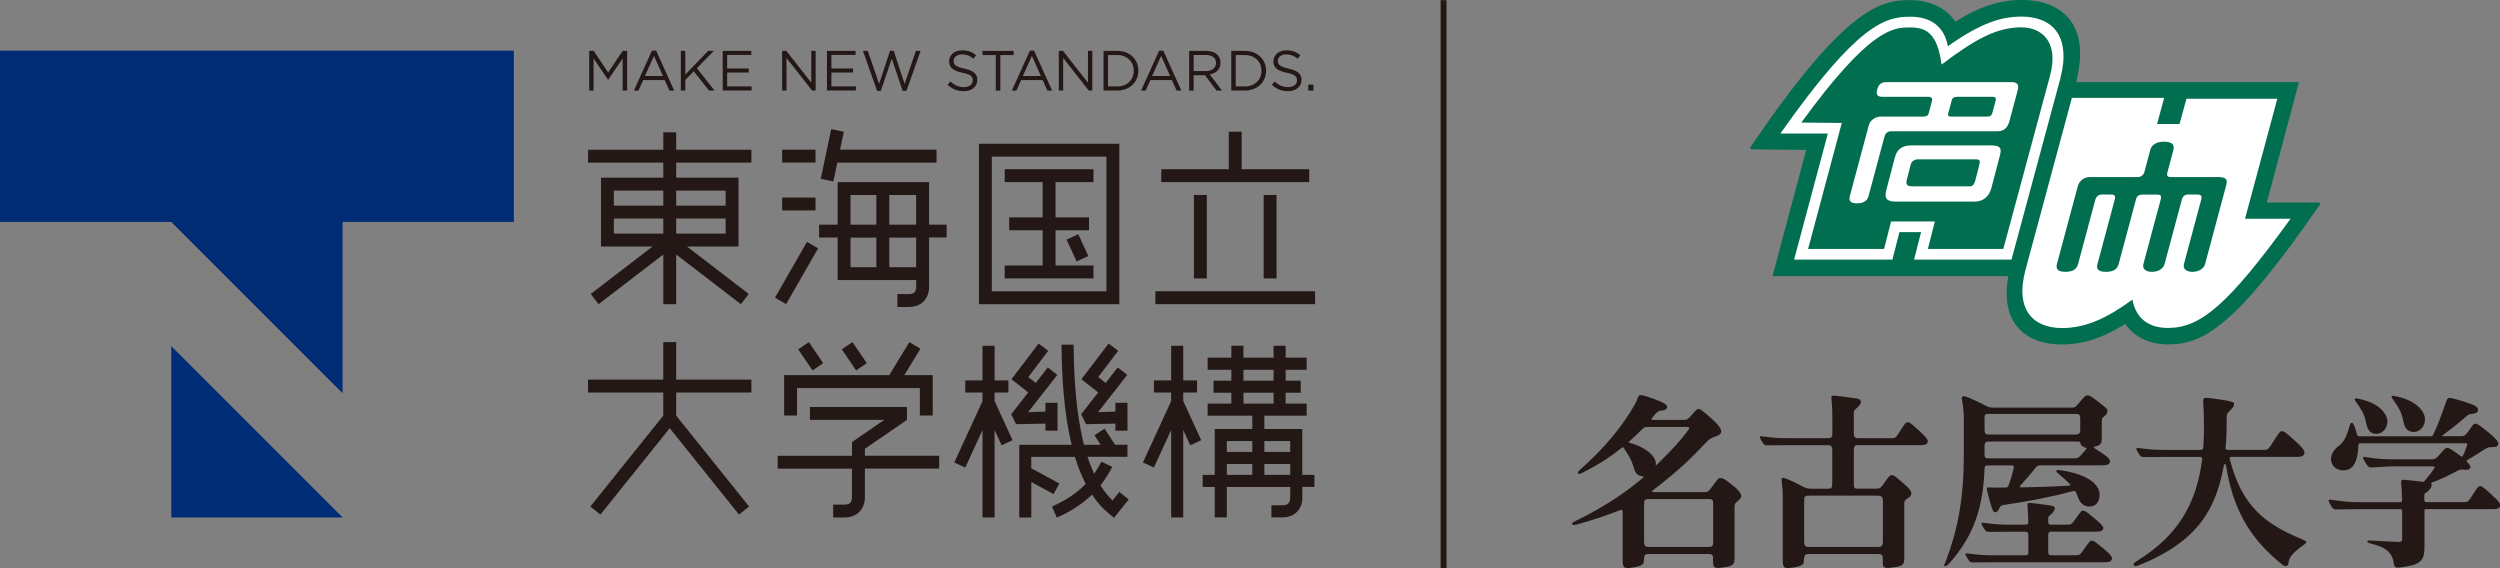 <?xml version="1.0" encoding="UTF-8"?><svg id="_レイヤー_1" xmlns="http://www.w3.org/2000/svg" viewBox="0 0 584.01 132.69"><rect x="0" y="0" width="584.01" height="132.69" fill="#808080" stroke="none"/><defs><style>.cls-1{fill:#fff;}.cls-2{fill:#002c76;}.cls-3{fill:#231815;}.cls-4{fill:#006e4f;}</style></defs><path class="cls-3" d="m137.64,11.89h1.06l3.37,5.05,3.37-5.05h1.06v9.26h-1.05v-7.5l-3.37,4.96h-.05l-3.37-4.95v7.49h-1.02v-9.26Z"/><path class="cls-3" d="m152.29,11.83h.98l4.22,9.33h-1.12l-1.08-2.45h-5.04l-1.1,2.45h-1.07l4.22-9.33Zm2.58,5.93l-2.1-4.71-2.12,4.71h4.22Z"/><path class="cls-3" d="m159.05,11.89h1.04v5.53l5.32-5.53h1.35l-3.97,4.05,4.14,5.21h-1.31l-3.56-4.49-1.97,2v2.49h-1.04v-9.26Z"/><path class="cls-3" d="m168.82,11.89h6.7v.95h-5.65v3.16h5.05v.95h-5.05v3.24h5.72v.95h-6.76v-9.26Z"/><path class="cls-3" d="m182.71,11.89h.98l5.83,7.42v-7.42h1.02v9.26h-.83l-5.98-7.6v7.6h-1.02v-9.26Z"/><path class="cls-3" d="m193.17,11.89h6.7v.95h-5.65v3.16h5.05v.95h-5.05v3.24h5.72v.95h-6.76v-9.26Z"/><path class="cls-3" d="m201.58,11.89h1.14l2.65,7.71,2.54-7.74h.86l2.54,7.74,2.65-7.71h1.1l-3.31,9.33h-.89l-2.54-7.51-2.55,7.51h-.87l-3.31-9.33Z"/><path class="cls-3" d="m221.36,19.81l.65-.77c.97.87,1.89,1.31,3.17,1.31s2.06-.66,2.06-1.57v-.03c0-.86-.46-1.35-2.41-1.76-2.13-.46-3.11-1.15-3.11-2.67v-.03c0-1.46,1.28-2.53,3.04-2.53,1.35,0,2.32.38,3.26,1.14l-.61.81c-.86-.7-1.72-1.01-2.67-1.01-1.2,0-1.97.66-1.97,1.5v.03c0,.87.48,1.36,2.51,1.8,2.06.45,3.02,1.2,3.02,2.62v.03c0,1.59-1.32,2.62-3.16,2.62-1.47,0-2.67-.49-3.78-1.48Z"/><path class="cls-3" d="m232.62,12.86h-3.11v-.97h7.28v.97h-3.11v8.3h-1.06v-8.3Z"/><path class="cls-3" d="m240.58,11.83h.98l4.22,9.33h-1.12l-1.08-2.45h-5.04l-1.1,2.45h-1.07l4.22-9.33Zm2.58,5.93l-2.1-4.71-2.12,4.71h4.22Z"/><path class="cls-3" d="m247.34,11.89h.98l5.83,7.42v-7.42h1.02v9.26h-.83l-5.98-7.6v7.6h-1.02v-9.26Z"/><path class="cls-3" d="m257.79,11.89h3.22c2.91,0,4.92,2,4.92,4.6v.03c0,2.61-2.01,4.63-4.92,4.63h-3.22v-9.26Zm1.04.97v7.33h2.17c2.34,0,3.84-1.59,3.84-3.64v-.03c0-2.05-1.5-3.66-3.84-3.66h-2.17Z"/><path class="cls-3" d="m270.77,11.83h.98l4.22,9.33h-1.12l-1.08-2.45h-5.04l-1.1,2.45h-1.07l4.22-9.33Zm2.58,5.93l-2.1-4.71-2.12,4.71h4.22Z"/><path class="cls-3" d="m277.8,11.89h3.98c1.14,0,2.05.34,2.63.93.45.45.71,1.1.71,1.83v.03c0,1.54-1.06,2.43-2.51,2.7l2.85,3.78h-1.28l-2.69-3.6h-2.65v3.6h-1.04v-9.26Zm3.89,4.72c1.39,0,2.38-.71,2.38-1.91v-.03c0-1.14-.87-1.83-2.37-1.83h-2.86v3.76h2.84Z"/><path class="cls-3" d="m287.63,11.89h3.21c2.91,0,4.92,2,4.92,4.6v.03c0,2.61-2.01,4.63-4.92,4.63h-3.21v-9.26Zm1.04.97v7.33h2.17c2.34,0,3.84-1.59,3.84-3.64v-.03c0-2.05-1.5-3.66-3.84-3.66h-2.17Z"/><path class="cls-3" d="m297.1,19.81l.65-.77c.97.87,1.89,1.31,3.18,1.31s2.06-.66,2.06-1.57v-.03c0-.86-.46-1.35-2.41-1.76-2.13-.46-3.11-1.15-3.11-2.67v-.03c0-1.46,1.28-2.53,3.04-2.53,1.35,0,2.31.38,3.25,1.14l-.61.81c-.86-.7-1.72-1.01-2.67-1.01-1.2,0-1.97.66-1.97,1.5v.03c0,.87.48,1.36,2.51,1.8,2.06.45,3.02,1.2,3.02,2.62v.03c0,1.59-1.32,2.62-3.16,2.62-1.47,0-2.67-.49-3.78-1.48Z"/><path class="cls-3" d="m305.62,19.77h1.22v1.39h-1.22v-1.39Z"/><polygon class="cls-2" points="0 11.83 0 51.84 40.01 51.84 80.03 91.86 80.03 51.84 120.04 51.84 120.04 11.83 0 11.83"/><polygon class="cls-2" points="40.01 120.88 80.03 120.88 40.01 80.86 40.01 120.88"/><path class="cls-3" d="m175.53,37.99v-3.01h-17.57v-4.07h-3.01v4.07h-17.57v3.01h17.57v3.52h-14.56v16.08h12.04l-14.43,11.08,1.83,2.39,15.12-11.61v11.61h3.01v-11.61l15.12,11.61,1.83-2.39-14.43-11.08h12.04v-16.08h-14.56v-3.52h17.57Zm-32.13,6.53h11.55v3.52h-11.55v-3.52Zm0,6.53h11.55v3.52h-11.55v-3.52Zm26.11,3.52h-11.55v-3.52h11.55v3.52Zm0-10.05v3.52h-11.55v-3.52h11.55Z"/><path class="cls-3" d="m261.48,71.06h-32.8v-37.48h32.8v37.48Zm-29.79-3.01h26.78v-31.46h-26.78v31.46Z"/><polygon class="cls-3" points="255.45 42.54 255.45 39.53 234.7 39.53 234.7 42.54 243.57 42.54 243.57 50.78 235.75 50.78 235.75 53.79 243.57 53.79 243.57 62.02 234.7 62.02 234.7 65.03 255.45 65.03 255.45 62.02 246.58 62.02 246.58 53.79 254.4 53.79 254.4 50.78 246.58 50.78 246.58 42.54 255.45 42.54"/><rect class="cls-3" x="250.2" y="55.1" width="3.01" height="5.6" transform="translate(-1.05 111.04) rotate(-24.83)"/><polygon class="cls-3" points="305.84 39.53 290.06 39.53 290.06 30.77 287.05 30.77 287.05 39.53 271.28 39.53 271.28 42.54 305.84 42.54 305.84 39.53"/><rect class="cls-3" x="269.91" y="68.04" width="37.3" height="3.01"/><rect class="cls-3" x="278.9" y="45.55" width="3.01" height="19.49"/><rect class="cls-3" x="295.2" y="45.55" width="3.01" height="19.49"/><polygon class="cls-3" points="175.53 91.69 175.53 88.68 157.96 88.68 157.96 79.92 157.95 79.92 154.94 79.92 154.94 79.92 154.94 88.68 137.37 88.68 137.37 91.69 154.94 91.69 154.94 97.1 137.91 118.32 140.26 120.21 156.45 100.03 172.64 120.21 174.99 118.32 157.96 97.1 157.96 91.69 175.53 91.69"/><polygon class="cls-3" points="186.19 90.66 214.88 90.66 214.88 97.07 217.89 97.07 217.89 87.64 211.25 87.64 215.02 81.46 212.43 79.92 207.73 87.64 183.18 87.64 183.18 97.07 186.19 97.07 186.19 90.66"/><rect class="cls-3" x="187.88" y="80.25" width="3.01" height="5.95" transform="translate(-14.06 120.7) rotate(-34.16)"/><rect class="cls-3" x="198.06" y="80.25" width="3.01" height="5.95" transform="translate(-12.3 126.41) rotate(-34.16)"/><path class="cls-3" d="m202.04,106.46v-1.62l9.83-6.75v-3.01h-22.66v3.01h17.34l-7.52,5.17v3.21h-17.36v3.01h17.35v6.75s.02.77-.39,1.21c-.26.29-.72.43-1.36.43h-2.64v3.01h2.64c1.88,0,2.98-.76,3.57-1.4,1.21-1.3,1.21-3.01,1.2-3.42v-6.59h17.36v-3.01h-17.36Z"/><rect class="cls-3" x="182.71" y="34.97" width="7.8" height="3.01"/><rect class="cls-3" x="182.71" y="46.15" width="7.8" height="3.01"/><rect class="cls-3" x="178.58" y="62.28" width="15.02" height="3.01" transform="translate(38.2 193.51) rotate(-60.18)"/><polygon class="cls-3" points="218.78 34.97 196.24 34.97 197.13 30.78 194.18 30.16 191.73 41.77 194.67 42.39 195.61 37.99 218.78 37.99 218.78 34.97"/><path class="cls-3" d="m221.14,52.48h-4.1v-9.93h-21.36v9.93h-4.34v3.01h4.34v9.93h18.35v1.64s.01.77-.39,1.21c-.26.29-.72.43-1.36.43h-2.64v3.01h2.64c1.88,0,2.98-.76,3.57-1.4,1.1-1.18,1.2-2.69,1.19-3.26h0v-11.58h4.1v-3.01Zm-7.12-6.92v6.92h-6.28v-6.92h6.28Zm-15.34,0h6.04v6.92h-6.04v-6.92Zm0,16.86v-6.92h6.04v6.92h-6.04Zm15.34,0h-6.28v-6.92h6.28v6.92Z"/><polygon class="cls-3" points="244.22 98.96 244.22 100.6 247.04 100.6 247.04 94.1 244.22 94.1 244.22 96.15 240.18 96.28 246.99 87.57 244.77 85.84 241.95 89.45 240.21 88.09 244.87 81.95 242.62 80.25 236.29 88.59 240.21 91.67 236.22 96.77 237.36 99.09 244.22 98.96"/><polygon class="cls-3" points="260.56 98.96 260.56 100.6 263.38 100.6 263.38 94.1 260.56 94.1 260.56 96.15 256.52 96.28 263.33 87.57 261.11 85.84 258.28 89.45 256.55 88.09 261.21 81.95 258.97 80.25 252.62 88.59 256.55 91.67 252.56 96.77 253.7 99.09 260.56 98.96"/><path class="cls-3" d="m261.5,114.88l-1.61,2.03-.08-.08c-.98-.96-1.89-2.1-2.7-3.4l-.04-.06.04-.05c1.04-1.3,1.96-2.74,2.72-4.26-.75-.36-1.9-.91-2.55-1.21-.46.92-1,1.82-1.59,2.67l-.1.14-.07-.15c-.52-1.13-1-2.37-1.44-3.68l-.04-.12h9.34v-2.82h-2.9l-2.45-3.76-2.36,1.54,1.45,2.23h-3.89l-.02-.07c-1.96-7.69-2.35-16.64-2.41-23.31h-2.82c.05,6.56.43,15.4,2.34,23.27l.03.12h-12.25v16.99h2.82v-8.3l5.19,2.82,1.36-2.47-6.56-3.56v-2.66h10.2l.02.07c.7,2.27,1.53,4.35,2.47,6.18l.03.06-.05.05c-2.07,2.12-4.63,3.83-7.83,5.23l1.12,2.59c3.23-1.41,5.9-3.14,8.14-5.29l.08-.08.06.09c1.18,1.76,2.53,3.26,4,4.44l1.1.89,3.42-4.29-2.21-1.76Z"/><polygon class="cls-3" points="225.49 91.69 225.49 88.87 229.52 88.87 229.52 80.78 232.34 80.78 232.34 88.87 235.57 88.87 235.57 91.69 232.34 91.69 232.34 93.69 236.54 102.83 233.98 104.01 232.34 100.45 232.34 120.88 229.52 120.88 229.52 100.45 225.49 109.22 222.92 108.04 229.51 93.73 229.51 91.69 225.49 91.69"/><path class="cls-3" d="m307.05,113.75v-2.82h-2.83v-10.71s-8.86,0-8.86,0v-3.12h9.89v-2.82h-4.92v-2.54h3.53v-2.82h-3.53v-2.54h4.92v-2.82h-4.92v-2.79h-2.82v2.79h-7.04v-2.79h-2.82v2.79h-5.54v2.82h5.54v2.54h-4.16v2.82h4.16v2.54h-5.54v2.82h10.43v3.12h-8.77v10.71h-2.82v2.82h2.82v7.12h2.82v-7.12h14.81v2.55s.02.81-.41,1.28c-.28.31-.77.46-1.43.46h-2.55v2.82h2.55c1.85,0,2.92-.74,3.5-1.37,1.17-1.26,1.19-2.88,1.17-3.35v-2.41h2.83Zm-14.51-2.82h-5.95v-2.54h5.95v2.54Zm0-5.36h-5.95v-2.53h5.95v2.53Zm-2.06-19.18h7.04v2.54h-7.04v-2.54Zm0,7.9v-2.54h7.04v2.54h-7.04Zm10.92,16.64h-6.04v-2.54h6.04v2.54Zm0-5.36h-6.04v-2.53h6.04v2.53Z"/><polygon class="cls-3" points="269.56 91.69 269.56 88.87 273.59 88.87 273.59 80.78 276.41 80.78 276.41 88.87 279.63 88.87 279.63 91.69 276.41 91.69 276.41 93.69 280.61 102.83 278.05 104.01 276.41 100.45 276.41 120.88 273.59 120.88 273.59 100.45 269.55 109.22 266.99 108.04 273.58 93.73 273.58 91.69 269.56 91.69"/><rect class="cls-3" x="336.53" y=".04" width="1.38" height="132.64"/><path class="cls-1" d="m481.74,79.85c-7.81,0-12.31-4.09-12.34-11.21,0-1.14.12-2.41.38-4l.12-.75h-55l7.67-28.69.21-.8h-.83s-12.17-.12-12.17-.12C430.89,3.25,439.07.67,446.23.67c4.34,0,7.92,1.69,10.07,4.76l.35.51.52-.33c5.29-3.39,10.09-4.96,15.1-4.96,4.26,0,7.69,1.18,9.93,3.43,2.05,2.06,3.09,4.95,3.08,8.58,0,1.7-.23,3.37-.87,6.4l-.16.78h51.95l-7.29,27.33-.22.81h12.34c-18.65,26.91-26.28,31.85-34.57,31.85-4.15,0-7.43-1.55-9.49-4.49l-.35-.5-.52.32c-5.2,3.25-9.64,4.69-14.38,4.69h0Z"/><path class="cls-4" d="m541.5,47.32h-11.96l7.5-28.14h-51.99c.61-2.89.87-4.69.88-6.53.02-8.48-5.53-12.66-13.66-12.66-5.11,0-10.03,1.6-15.45,5.07-2.24-3.19-5.95-5.04-10.6-5.04-6.97,0-15.22,1.84-37.13,34.1-.38.57-.31.77.25.77l12.61.12c-1.81,6.75-7.89,29.5-7.89,29.5h55.09c-.28,1.69-.39,2.99-.39,4.11.03,7.94,5.32,11.85,12.98,11.85,4.85,0,9.43-1.49,14.73-4.79,2.12,3.03,5.6,4.77,10.01,4.77,8.15,0,15.61-3.95,35.35-32.5.29-.43.22-.63-.33-.64Zm-71.6,13.33h-22.76l1.63-6.42h-5.06l-1.63,6.42h-22.97l7.88-29.46h-11.09c18.05-25.63,24.54-27.29,30.32-27.29,4.63,0,7.92,2.09,8.81,6.9,7.91-5.6,12.66-6.92,17.23-6.92,7.22,0,11.59,4.56,9.06,14.39l-11.43,42.39Zm36.58,15.96c-4.39,0-7.49-2.06-8.34-6.62-6.04,4.43-11.05,6.64-16.4,6.64-6.86,0-11.04-4.3-8.6-13.5l10.86-40.27h21.55l-1.64,6.1h5.24l1.62-5.9h21.22l-7.54,28.04h10.63c-14.51,20.04-21,25.51-28.61,25.51Zm11.49-35.25h-10.84c-.86,0-1.02-.34-.81-1.12.21-.78,1.4-5.25,1.4-5.25.32-1.19-.38-1.89-2.16-1.89s-2.92.7-3.24,1.89c0,0-1.19,4.48-1.39,5.22-.2.74-.84,1.15-1.53,1.15h-11.18c-1.67,0-2.58,1.18-2.83,2.12l-4.89,18.22c-.27,1.03.12,1.8,1.99,1.8s2.66-.72,2.96-1.83l4.01-14.96c.22-.82.78-1.26,1.49-1.26h2.39c.62,0,.89.37.67,1.18-.22.82-4.04,15.07-4.04,15.07-.27,1.03.05,1.8,1.99,1.8s2.68-.77,2.96-1.8l4.06-15.15c.26-.98.91-1.1,1.76-1.1h3.18c.78,0,1.08.24.82,1.18-.25.94-4.04,15.07-4.04,15.07-.27,1.03.46,1.8,1.99,1.8s2.68-.77,2.95-1.8c0,0,3.79-14.13,4.04-15.03.24-.9.75-1.23,1.51-1.23h2.14c.84,0,1.11.33.86,1.27-.26.98-4.02,14.99-4.02,14.99-.28,1.03.52,1.8,1.99,1.8s2.68-.77,2.95-1.8l4.9-18.29c.39-1.43.26-2.06-2.06-2.06Zm-56.43-4.14h-13.52c-.86,0-1.49.57-1.65,1.15l-.95,3.71c-.22.82,0,1.45,1.15,1.45h13.57c.61,0,1.03-.37,1.28-1.31l.96-3.73c.21-.78.24-1.27-.84-1.27Zm3.97-14.6h-8.46c-.52,0-.97.26-1.1.76l-.84,3.13c-.15.54.08.73.7.73h8.47c.71,0,.98-.32,1.12-.81l.79-2.94c.16-.6-.1-.88-.66-.88Zm6.77-16.24c-5.66,0-10.58,2.54-18.72,8.7-.98-7.19-3.46-8.67-7.33-8.67s-9.29.02-25.43,22.22l9.45.09s-6.53,24.4-7.87,29.43h17.75c.48-1.88,1.63-6.42,1.63-6.42h10.23s-1.21,4.77-1.63,6.42h17.62c.91-3.39,10.93-40.51,10.93-40.51,2.19-8.29-2.38-11.25-6.63-11.25Zm-5.17,30.24l-1.92,7.32c-.55,2.04-1.99,3.15-3.91,3.15h-18.43c-2.16,0-2.71-.8-2.19-2.74l2.01-7.65c.49-1.8,1.65-2.73,3.75-2.73h18.68c2.48,0,2.5.82,2.01,2.66Zm4.18-15.35l-1.88,7.02c-.37,1.39-1.15,2.38-2.78,2.38h-24.81c-1.07,0-1.43.6-1.69,1.57l-3.63,13.56c-.29,1.08-1.13,1.7-2.68,1.7s-1.98-.62-1.69-1.7l4.44-16.58c.3-1.12,1.54-1.98,2.74-1.98h9.95c.8,0,1.14-.24,1.31-.85l.74-2.77c.21-.78-.28-1.01-.87-1.01h-10.76c-1.14,0-1.48-.52-1.15-1.74.29-1.08.93-1.69,2.07-1.69h29.24c1.54,0,1.84.65,1.46,2.08Z"/><path class="cls-3" d="m561.64,99.19c.34,1.04,1.02,1.72,2.23,1.72s2.62-1.06,2.62-2.98c0-1.57-1.73-4.35-6.83-5.36-.73-.15-.87-.13-.96.05-.09.17.08.34.28.63,2.54,3.56,2.05,4.03,2.67,5.95m-8.69.46c.33,1.02,1,1.69,2.18,1.69s2.57-1.05,2.57-2.93c0-1.54-1.7-4.26-6.7-5.26-.71-.14-.85-.12-.94.05-.09.16.08.34.28.62,2.49,3.49,2.01,3.95,2.62,5.83m-148.02,13.88c-2.16-1.81-2.57-1.86-3.13-1.86-.4,0-.54.22-1.79,1.91-.88,1.2-1.02,1.37-1.8,1.37h-11.79c-.64,0-.66-.16-.23-.49,6.38-4.9,8.89-7.48,12.51-11.29.49-.51.81-.76,1.84-1.14,1.17-.43,1.34-.62,1.48-1,.15-.41.05-1.22-2.13-3.18-2.44-2.2-2.82-2.33-3.16-2.33-.29,0-.59.26-1.69,1.56-.77.91-1.07,1.01-1.77,1.01h-7.02c-.55,0-.62-.14-.36-.44.3-.35.71-.91,1.1-1.26.53-.48.66-.45,1.46-.54.58-.06.91-.32.97-.7.08-.43-.23-.94-3.14-2-2.88-1.05-3.25-.97-3.46-.7-.28.35-.38,1.05-.87,1.91-3,5.26-6.96,10.12-12.95,15.44-.42.38-.46.64-.39.76.09.16.39.19.83-.03,4.18-2.09,6.74-3.83,9.41-5.96.22-.18.31-.14.46.08,1.88,2.86,1.89,3.26,2.47,5.02.34,1.05.86,1.51,1.99,1.6.22.02.19.19.08.28-4.26,3.64-9.44,7.04-15.8,10.13-.78.38-.86.43-.8.7.05.27.35.33,1.15.11,3.53-.96,6.77-2.04,9.8-3.23.65-.26.84-.34.84.45v11.01c0,2.01.26,2.21,2.71,1.79,1.98-.33,2.27-.83,2.27-1.73v-.14c0-.73.19-1.24.97-1.24h14c1.03,0,1.17.29,1.17.95v.77c0,1.6.32,1.75,2.74,1.38,2.21-.34,2.28-.87,2.28-2.52v-11.56c0-.59.06-.8.53-1.2.91-.79,1.02-.99,1.02-1.3,0-.44-.16-1.03-1.77-2.39m-24.39-10.11c-.16-.04-.24-.09,0-.3,1.23-1.08,2.08-1.91,3.03-2.87.4-.41.63-.52,1.19-.52h8.76c.76,0,1.46-.12.76.81-1.93,2.57-3.55,4.33-7.35,8.08-.09.09-.21.1-.2-.06.01-.11.03-.21.03-.3,0-1.46-1.94-3.73-6.2-4.85m19.6,23.21c0,1.07-.41,1.13-1.07,1.13h-14.01c-.82,0-1.07-.41-1.07-1.11v-8.88c0-.9.22-1.18.94-1.18h14.05c.98,0,1.16.1,1.16,1.18v8.86Zm166.13-7.25c0-.3.13-.45.45-.45h15.65c1.06,0,1.42-.25,1.57-.61.19-.48.08-.95-2.15-2.95-1.99-1.79-2.11-1.79-2.51-1.79-.35,0-.48.06-1.63,1.88-1.08,1.7-1.18,1.84-2.05,1.84h-8.88c-.32,0-.45-.17-.45-.44v-1.17c0-.25.03-.35.19-.46,1.36-.89,1.52-1.64,1.52-1.97,0-.11-.03-.2-.1-.27-.12-.08-.12-.15.03-.2,2.46-.98,3.88-1.64,5.8-2.65.8-.43.96-.51,1.68-.43.94.12,1.47-.05,1.62-.45.12-.3-.04-.55-.68-1.26-.27-.28-.27-.37-.06-.5,1.68-.96,2.19-1.35,3.89-2.42.77-.49,1.14-.67,1.95-.65.81.02,1.18-.05,1.36-.54.18-.48.04-1.05-2.55-3.15-1.76-1.43-2.38-1.78-2.73-1.78-.31,0-.46.06-1.44,1.5-.93,1.37-1.17,1.44-2.04,1.44h-4.01c-.36,0-.33-.11.11-.43,2.27-1.67,3.72-2.84,5.31-4.26.56-.5.8-.44,1.26-.52,1.05-.17,1.32-.29,1.41-.81.13-.75-.55-1.19-2.94-1.97-2-.65-2.38-.69-3.07-.87-.69-.19-1.1-.11-1.33.55-.85,2.41-1.84,5.27-2.99,7.73-.23.48-.34.59-.75.59h-16.48c-.43,0-.61-.08-.69-.41-.15-.66-.37-1.33-.64-1.99-.21-.49-.35-.74-.55-.74-.31,0-.42.28-.52.66-1.34,4.98-2.57,4.18-3.78,6-.66.99-.84,2.08-.17,3.22.7,1.19,2.84,1.79,4.4.56.8-.63,1.55-2.58,1.56-4.99,0-.54.13-.67.53-.67h24.58c.42,0,.38.11.31.35-.3,1.04-.49,1.53-.97,2.55-.15.28-.29.3-.65.02-.11-.08-.21-.16-.32-.24-1.68-1.27-2.36-1.61-2.7-1.61-.29,0-.51.04-1.61,1.36-.97,1.16-1.22,1.32-2.09,1.32h-7.39c-3.87,0-5.05-.07-7.65-.48-.69-.11-.79-.11-.87-.03-.12.11-.12.27.55,1.37.63,1.03.83,1.09,1.68,1.04,2.8-.17,3.37-.26,5.73-.26h7.82c.97,0,1,.14.87.34-.81,1.24-1.15,1.65-2.34,3.06-.18.21-.29.24-.47.21-1.7-.23-3.02-.36-4.14-.46-.79-.08-.93.11-.86.76.11,1.02.18,2.7.22,4.01,0,.29-.11.45-.43.45h-9.45c-2.46,0-4.02-.18-6.23-.51-.83-.12-.95-.1-1-.04-.1.13-.13.29.42,1.25.53.92.7,1.01,1.55,1,1.43-.01,2.75-.07,4.62-.07h10.1c.28,0,.43.16.43.47v6.52c0,.52-.29.7-.84.67-2.66-.13-4.08-.18-6.57-.34-.47-.03-.71.02-.72.22-.02.17.15.33.64.45,3.49.88,5.14,1.86,5.55,4.76.11.79.46,1.01,1.3.9,4.92-.64,5.86-1.46,5.86-4.85v-8.36Zm-28.08,6.81c-9.24-3.78-14.52-7.88-17.38-18.95-.06-.37.05-.51.46-.51h15.33c1.06,0,1.45-.27,1.61-.68.21-.54.09-1.06-2.4-3.3-2.23-2-2.36-2.01-2.81-2.01-.39,0-.53.07-1.82,2.1-1.2,1.9-1.36,2.25-2.23,2.25h-8.57c-.37,0-.58-.15-.54-.5.23-2.39.26-4.9.26-7.2,0-.84.11-.76,1.02-1.74.65-.7.7-.93.7-1.3,0-.35-.21-.56-3.23-1.02-2.84-.44-3.1-.38-3.32-.39-.53-.03-.76.09-.65,1.37.1,1.12.17,3.2.17,5.35,0,1.71-.06,3.35-.17,4.91-.03.38-.26.53-.63.53h-8.37c-2.46,0-3.43-.1-5.58-.38-.84-.1-.95-.1-1-.03-.1.13-.11.24.42,1.11.55.91.66.97,1.51.97,1.43-.01,2.8-.03,4.66-.03h8.21c.41,0,.57.18.51.62-1.37,10.75-5.99,17.94-15.04,23.56-.81.5-1.1.79-.93,1.12.14.28.54.27,1.21,0,14.33-5.74,18.06-13.69,19.86-23.41.06-.28.39-.37.47.09,1.53,9.39,4.9,16.64,13.32,23.3.43.34,1.19.41,1.3-.56.13-1.02.55-2.1,3.74-4.32.63-.44.49-.69-.09-.93m-68.43-17.5c.59,0,.68.16.56.74-.29,1.27-.62,2.4-1.15,3.89-.15.42-.38.55-.72.55-.88,0-1.26.01-2.19.02-.85,0-1.91-.1-2.07-.03-.21.1-.21.44.55,3.15.68,2.44.83,2.61,1.33,2.63.34.01.59-.27.87-.82.29-.58.33-.77,1.1-.88,5.98-.9,11.09-1.86,16.18-3.26.3-.11.51-.02.65.28.21.44.37.89.61,1.49.45,1.09,1.28,1.86,2.53,1.86,1.36,0,2.38-.85,2.38-2.83s-2.09-4.55-8.82-5.61c-.96-.15-1.12-.14-1.25.04-.12.17.07.4.37.65,1.27,1.06,2.13,1.84,2.74,2.46.15.21.18.36-.12.4-4.55.28-7.22.35-11.2.41-.36.02-.45-.18-.15-.5,1.21-1.3,2.43-2.78,3.41-3.99.42-.52.65-.66,1.22-.66h14.19c1.59,0,1.86-.23,2-.65.15-.46.18-.88-2.06-2.38-.83-.55-1.3-.83-1.53-.97-.23-.14-.24-.27.08-.35,1.45-.38,1.64-.81,1.64-1.86v-3.71c0-1.02.04-1.13.58-1.54.6-.45.72-.81.72-1.15,0-.65-.2-.74-2.18-2.28-1.67-1.3-2.02-1.45-2.46-1.45s-.55.14-1.38,1.08c-1.33,1.51-1.41,1.78-2.07,1.78h-18.65c-1.24,0-1.37-.42-4.26-1.72-2.18-.98-2.55-1.05-2.78-.9-.19.12-.26.16-.19.7.13.98.44,2.46.44,4.04v9.09c0,9.81-1.38,17.23-4.14,24.5-.29.76-.58,1.17-.36,1.31.22.15.66-.14,1.31-.87,5.55-6.35,7.71-12.83,8.03-21.92.02-.52.24-.73.86-.73h5.42Zm-5.22-1.63c-.96,0-1.02-.28-1.02-1.16v-1.64c0-.71.2-1.14.92-1.14h20.58c.79,0,.87.05.87.33,0,.34.43.86,1.12,1.07.39.1.4.21.28.35-.11.14-.25.27-.72.86-1.05,1.28-1.34,1.33-2.21,1.33h-19.82Zm-1.02-9.3c0-.58-.11-1.09.91-1.09h20.43c.76,0,1.02.22,1.02,1.09v2.7c0,.66-.33,1.03-1.11,1.03h-20.32c-.75,0-.92-.37-.92-1.25v-2.47Zm2.18,31.94c-2.46,0-3.43-.1-5.58-.37-.84-.11-.95-.1-1-.04-.1.13-.11.24.42,1.11.55.91.66.97,1.51.96,1.43-.01,2.79-.03,4.65-.03h25.96c1.06,0,1.42-.25,1.57-.62.19-.48.08-.94-2.15-2.77-1.99-1.64-2.11-1.65-2.51-1.65-.35,0-.48.06-1.63,1.73-1.07,1.56-1.18,1.67-2.05,1.67h-5.87c-.39,0-.62-.22-.62-.61v-4.29c0-.3.17-.61.62-.61h10.62c1.06,0,1.42-.22,1.56-.56.19-.44.08-.87-2.15-2.69-1.99-1.64-2.11-1.64-2.51-1.64-.35,0-.47.06-1.63,1.72-1.05,1.5-1.17,1.54-2.04,1.54h-3.85c-.39,0-.62-.18-.62-.54v-.9c0-.29.03-.41.17-.53,1.21-1.03,1.35-1.46,1.35-1.85s-.17-.54-1.1-.68c-1.72-.27-3.21-.44-4.5-.58-.7-.08-.83.1-.76.7.1.96.19,3.47.19,3.81s-.12.57-.66.57h-3.64c-2.46,0-3.43-.1-5.59-.38-.83-.1-.94-.1-.99-.03-.1.13-.11.24.42,1.11.55.91.66.97,1.51.97,1.43-.01,2.79-.03,4.66-.03h3.64c.4,0,.66.29.66.58v4.29c0,.41-.17.63-.66.63h-7.42Zm-32.7-24.81c0-.65.31-.92.77-.92h14.87c1.05,0,1.42-.25,1.56-.61.19-.48.08-.95-2.15-2.95-1.99-1.79-2.11-1.79-2.51-1.79-.34,0-.47.06-1.63,1.88-1.07,1.69-1.17,1.84-2.04,1.84h-8.11c-.47,0-.77-.41-.77-.92v-5.07c0-.31.03-.44.18-.57,1.31-1.12,1.53-1.66,1.46-2-.09-.39-.19-.59-1.18-.74-1.86-.29-3.47-.47-4.86-.62-.76-.08-.89.11-.83.76.12,1.16.21,1.86.21,4.92v3.3c0,.64-.29.94-.84.94h-9.47c-2.46,0-3.43-.1-5.59-.37-.83-.11-.95-.1-1-.04-.1.13-.11.24.42,1.11.55.91.66.98,1.5.97,1.43-.01,2.8-.03,4.66-.03h9.46c.54,0,.84.41.84.9v8.06c0,1.01-.18,1.21-1.02,1.21h-3.82c-1.27,0-1.75-.34-3.45-1.23-1.29-.67-3.12-1.46-3.4-1.3-.41.25.13,1.2.13,4.63v14.57c0,1.88.26,2.1,2.71,1.69,2.04-.34,2.24-.79,2.24-1.72v-.15c0-.73.22-1.25,1.01-1.25h16.19c1.03,0,1.21.31,1.21.96v.99c0,1.3.26,1.51,2.56,1.18,2.26-.33,2.47-.7,2.47-2.34v-12.37c0-.76.05-.91.56-1.25.87-.57,1.1-.91,1.1-1.31,0-.48-.35-1.04-2-2.48-1.8-1.56-2.11-1.79-2.56-1.79-.5,0-.74.33-1.82,1.86-.79,1.12-.91,1.3-1.88,1.3h-4.18c-.85,0-1.01-.18-1.01-1.07v-8.17Zm5.35,10.87c1.15,0,1.43.26,1.43,1.33v9.32c0,1.07-.41,1.34-1.07,1.34h-16.25c-.83,0-1.07-.43-1.07-1.13v-9.69c0-.9.12-1.17,1.16-1.17h15.82Z"/></svg>